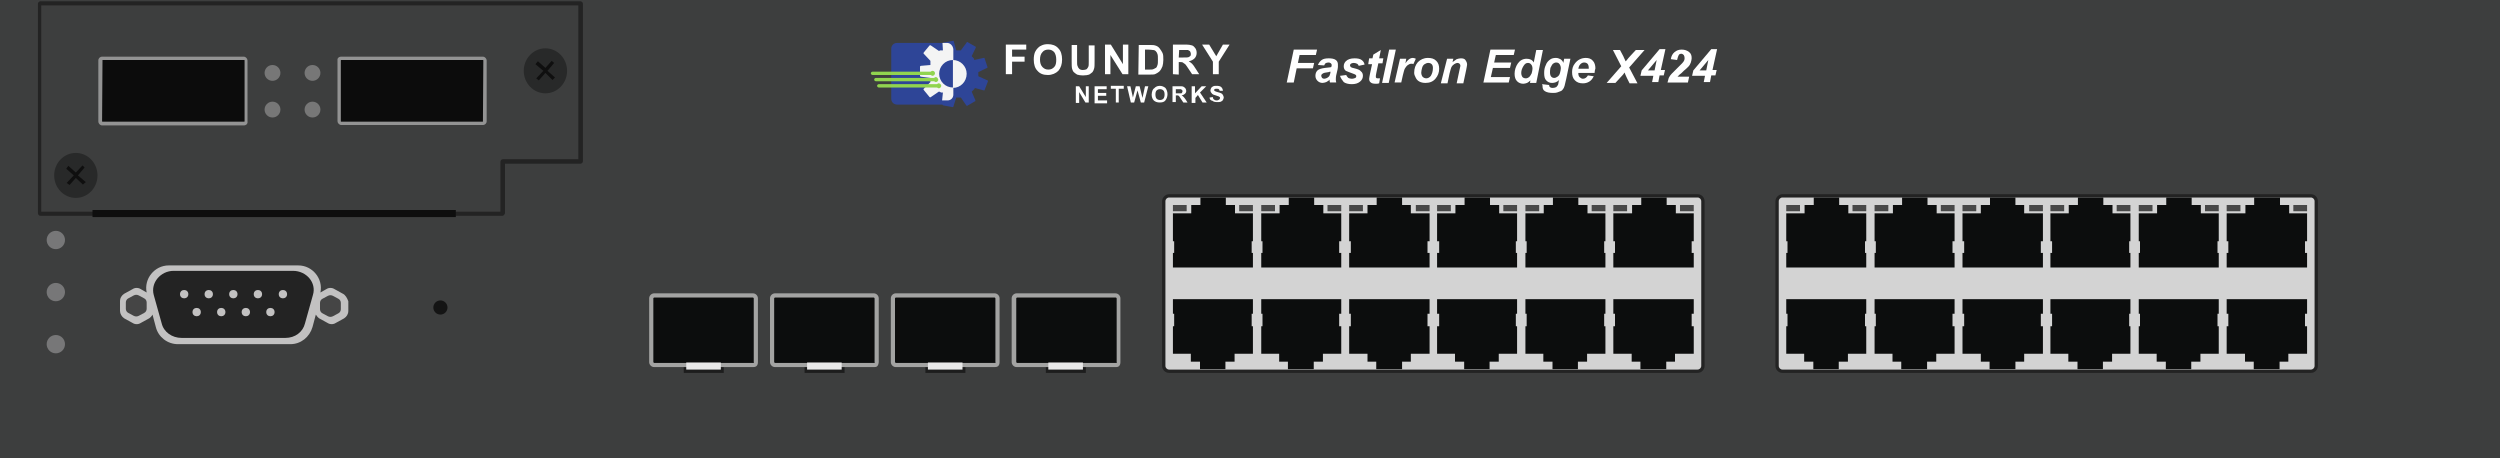 <?xml version="1.0" encoding="utf-8"?>
<!-- Copyright 2022 Virtual Console LLC. All rights reserved. Generator: Adobe Illustrator 26.0.2, SVG Export Plug-In . SVG Version: 6.00 Build 0)  -->
<svg version="1.1" id="Brocade_FESX424_2XG" xmlns="http://www.w3.org/2000/svg" xmlns:xlink="http://www.w3.org/1999/xlink"
	 x="0px" y="0px" viewBox="0 0 600 110" style="enable-background:new 0 0 600 110;" xml:space="preserve">
<!-- Created by Evgenia -->
<style type="text/css">
	.st0{fill:#3D3E3E;}
	.st1{fill:#1D1D1D;}
	.st2{fill:#0C0D0D;}
	.st3{fill:#A3A3A2;}
	.st4{fill:#E9E8E8;}
	.st5{fill:#141414;}
	.st6{fill:#232323;}
	.st7{fill:#282929;}
	.st8{fill:#0F0F0F;}
	.st9{fill:#777778;}
	.st10{fill:#C2C1C1;}
	.st11{fill:#454545;}
	.st12{fill:#D3D3D3;}
	.st13{fill:#484848;}
	.st14{fill:#0E0E0E;}
	.st15{fill:#FFFFFF;}
	.st16{fill:#2E4597;}
	.st17{fill:#F4F4F4;}
	.st18{fill:#91D44F;}
	.st19{fill:#777777;}
	.st20{fill:#0C0C0C;}
	.st21{fill:#939393;}
</style>
<g>
	<rect class="st0" width="600" height="110"/>
	<g>
		<g>
			<rect x="251" y="88" class="st1" width="9.6" height="1.5"/>
			<g>
				<path class="st2" d="M268.5,86.9V71.6c0-0.3-0.3-0.7-0.7-0.7h-23.7c-0.3,0-0.7,0.3-0.7,0.7v15.3c0,0.3,0.3,0.7,0.7,0.7H268
					C268.5,87.6,268.5,87.1,268.5,86.9z"/>
				<path class="st3" d="M267.9,88.1H244c-0.7,0-1.2-0.6-1.2-1.2V71.6c0-0.7,0.6-1.2,1.2-1.2h23.7c0.7,0,1.2,0.6,1.2,1.2v15.3
					C268.9,87.9,268.3,88.1,267.9,88.1z M244.1,71.4c0,0-0.2,0.1-0.2,0.2v15.3c0,0,0.1,0.2,0.2,0.2H268c0.1,0,0-0.1,0-0.2V71.6
					c0,0-0.1-0.2-0.2-0.2H244.1z"/>
			</g>
			<rect x="251.6" y="87" class="st4" width="8.3" height="1.7"/>
		</g>
		<g>
			<rect x="222.1" y="88" class="st1" width="9.6" height="1.5"/>
			<g>
				<path class="st2" d="M239.4,86.9V71.6c0-0.3-0.3-0.7-0.7-0.7H215c-0.3,0-0.7,0.3-0.7,0.7v15.3c0,0.3,0.3,0.7,0.7,0.7h23.9
					C239.4,87.6,239.4,87.1,239.4,86.9z"/>
				<path class="st3" d="M238.8,88.1H215c-0.7,0-1.2-0.6-1.2-1.2V71.6c0-0.7,0.6-1.2,1.2-1.2h23.7c0.7,0,1.2,0.6,1.2,1.2v15.3
					C239.9,87.9,239.3,88.1,238.8,88.1z M215,71.4c0,0-0.2,0.1-0.2,0.2v15.3c0,0,0.1,0.2,0.2,0.2h23.9c0.1,0,0-0.1,0-0.2V71.6
					c0,0-0.1-0.2-0.2-0.2S215,71.4,215,71.4z"/>
			</g>
			<rect x="222.7" y="87" class="st4" width="8.3" height="1.7"/>
		</g>
		<g>
			<rect x="193.1" y="88" class="st1" width="9.6" height="1.5"/>
			<g>
				<path class="st2" d="M210.4,86.9V71.6c0-0.3-0.3-0.7-0.7-0.7H186c-0.3,0-0.7,0.3-0.7,0.7v15.3c0,0.3,0.3,0.7,0.7,0.7h23.9
					C210.4,87.6,210.4,87.1,210.4,86.9z"/>
				<path class="st3" d="M209.9,88.1H186c-0.7,0-1.2-0.6-1.2-1.2V71.6c0-0.7,0.6-1.2,1.2-1.2h23.7c0.7,0,1.2,0.6,1.2,1.2v15.3
					C210.8,87.9,210.4,88.1,209.9,88.1z M186,71.4c0,0-0.2,0.1-0.2,0.2v15.3c0,0,0.1,0.2,0.2,0.2h23.9c0.1,0,0-0.1,0-0.2V71.6
					c0,0-0.1-0.2-0.2-0.2H186z"/>
			</g>
			<rect x="193.7" y="87" class="st4" width="8.3" height="1.7"/>
		</g>
		<g>
			<rect x="164.1" y="88" class="st1" width="9.6" height="1.5"/>
			<g>
				<path class="st2" d="M181.3,86.9V71.6c0-0.3-0.3-0.7-0.7-0.7H157c-0.3,0-0.7,0.3-0.7,0.7v15.3c0,0.3,0.3,0.7,0.7,0.7h23.9
					C181.3,87.6,181.3,87.1,181.3,86.9z"/>
				<path class="st3" d="M180.8,88.1H157c-0.7,0-1.2-0.6-1.2-1.2V71.6c0-0.7,0.6-1.2,1.2-1.2h23.7c0.7,0,1.2,0.6,1.2,1.2v15.3
					C181.9,87.9,181.3,88.1,180.8,88.1z M157,71.4c0,0-0.2,0.1-0.2,0.2v15.3c0,0,0.1,0.2,0.2,0.2h23.9c0.1,0,0-0.1,0-0.2V71.6
					c0,0-0.1-0.2-0.2-0.2S157,71.4,157,71.4z"/>
			</g>
			<rect x="164.7" y="87" class="st4" width="8.3" height="1.7"/>
		</g>
	</g>
	<circle class="st5" cx="105.7" cy="73.8" r="1.7"/>
	<g>
		<g>
			<path class="st6" d="M120.6,51.8H9.7c-0.3,0-0.6-0.3-0.6-0.6V0.9c0-0.3,0.3-0.6,0.6-0.6h129.6c0.3,0,0.6,0.3,0.6,0.6v37.8
				c0,0.3-0.3,0.6-0.6,0.6h-18.1v11.9C121.1,51.5,120.8,51.8,120.6,51.8z M9.9,50.8h110.2v-12c0-0.3,0.3-0.6,0.6-0.6h18.1V1.3H9.9
				V50.8L9.9,50.8z"/>
		</g>
		<g>
			<ellipse class="st7" cx="130.9" cy="17" rx="5.2" ry="5.4"/>
			<polygon class="st8" points="133.2,18.6 131.4,17 133,15.1 132.4,14.6 130.9,16.3 129.1,14.7 128.5,15.4 130.4,17 128.7,18.8 
				129.3,19.3 130.9,17.5 132.6,19.2 			"/>
		</g>
		<g>
			<ellipse class="st7" cx="18.2" cy="42.1" rx="5.2" ry="5.4"/>
			<polygon class="st8" points="20.6,43.7 18.7,42.1 20.3,40.2 19.8,39.7 18.2,41.4 16.4,39.8 15.9,40.5 17.7,42.1 16,43.9 
				16.7,44.4 18.2,42.7 19.9,44.3 			"/>
		</g>
	</g>
	<g>
		<g>
			<ellipse class="st9" cx="13.4" cy="70.1" rx="2.2" ry="2.2"/>
		</g>
		<g>
			<ellipse class="st9" cx="13.4" cy="57.6" rx="2.2" ry="2.2"/>
		</g>
		<g>
			<ellipse class="st9" cx="13.4" cy="82.6" rx="2.2" ry="2.2"/>
		</g>
	</g>
	<g>
		<path class="st10" d="M82.3,70.5l-2-1.1c-0.6-0.4-1.4-0.4-2,0l-1.4,0.8c0.7-3.3-1.9-6.5-5.3-6.5H40.5c-3.4,0-6,3.2-5.3,6.5
			l-1.4-0.8c-0.6-0.4-1.4-0.4-2,0l-2,1.1c-0.6,0.4-1,1-1,1.8v2.3c0,0.7,0.4,1.4,1,1.8l2,1.1c0.6,0.4,1.4,0.4,2,0l2-1.1
			c0.3-0.2,0.6-0.5,0.8-0.9l0.8,3c0.6,2.4,2.8,4.1,5.3,4.1h27c2.5,0,4.6-1.7,5.3-4.1l0.8-3c0.2,0.3,0.4,0.6,0.8,0.9l2,1.1
			c0.6,0.4,1.4,0.4,2,0l2-1.1c0.6-0.4,1-1,1-1.8v-2.3C83.3,71.5,82.9,70.8,82.3,70.5z"/>
		<g>
			<path class="st6" d="M68.5,81.1H43.6c-2.3,0-4.3-1.4-4.8-3.5l-1.9-6.8c-0.8-2.9,1.6-5.8,4.8-5.8h28.6c3.3,0,5.7,2.9,4.8,5.8
				l-1.9,6.8C72.7,79.7,70.8,81.1,68.5,81.1z"/>
			<g>
				<circle class="st10" cx="44.2" cy="70.6" r="1"/>
				<circle class="st10" cx="50.1" cy="70.6" r="1"/>
				<circle class="st10" cx="56" cy="70.6" r="1"/>
				<circle class="st10" cx="61.9" cy="70.6" r="1"/>
				<circle class="st10" cx="67.9" cy="70.6" r="1"/>
			</g>
			<g>
				<circle class="st10" cx="47.2" cy="74.9" r="1"/>
				<circle class="st10" cx="53.1" cy="74.9" r="1"/>
				<circle class="st10" cx="59" cy="74.9" r="1"/>
				<circle class="st10" cx="64.9" cy="74.9" r="1"/>
			</g>
		</g>
		<path class="st11" d="M35.2,74.1v-1.5c0-0.4-0.2-0.8-0.6-1l-1.3-0.7c-0.4-0.2-0.8-0.2-1.2,0l-1.3,0.7c-0.4,0.2-0.6,0.6-0.6,1v1.5
			c0,0.4,0.2,0.8,0.6,1l1.3,0.7c0.4,0.2,0.8,0.2,1.2,0l1.3-0.7C35,74.9,35.2,74.5,35.2,74.1z"/>
		<path class="st11" d="M81.8,74.2v-1.5c0-0.4-0.2-0.8-0.6-1L79.9,71c-0.4-0.2-0.8-0.2-1.2,0l-1.3,0.7c-0.4,0.2-0.6,0.6-0.6,1v1.5
			c0,0.4,0.2,0.8,0.6,1l1.3,0.7c0.4,0.2,0.8,0.2,1.2,0l1.3-0.7C81.6,75,81.8,74.6,81.8,74.2z"/>
	</g>
	<g>
		<g>
			<path class="st12" d="M407.4,89.1H280.5c-0.7,0-1.3-0.6-1.3-1.3V48.3c0-0.7,0.6-1.3,1.3-1.3h126.9c0.7,0,1.3,0.6,1.3,1.3v39.5
				C408.7,88.5,408.1,89.1,407.4,89.1z"/>
			<path class="st6" d="M407.4,89.5H280.6c-1,0-1.7-0.8-1.7-1.7V48.3c0-0.9,0.8-1.7,1.7-1.7h126.8c1,0,1.7,0.8,1.7,1.7v39.5
				C409.1,88.7,408.4,89.5,407.4,89.5z M280.6,47.4c-0.5,0-0.9,0.4-0.9,0.9v39.5c0,0.5,0.4,0.9,0.9,0.9h126.8c0.5,0,0.9-0.4,0.9-0.9
				V48.3c0-0.5-0.4-0.9-0.9-0.9C407.4,47.4,280.6,47.4,280.6,47.4z"/>
		</g>
		<g>
			<g>
				<polygon class="st2" points="406.5,57.9 406.5,57.5 406.5,51.2 402.2,51.2 402.2,49.2 400,49.2 400,47.4 393.9,47.4 393.9,49.2 
					391.7,49.2 391.7,51.2 387.2,51.2 387.2,57.5 387.2,57.9 387.6,57.9 387.6,60.7 387.2,60.7 387.2,64.2 406.5,64.2 406.5,60.7 
					406,60.7 406,57.9 				"/>
				<rect x="387.2" y="49.2" class="st13" width="3.3" height="1.5"/>
				<rect x="403.2" y="49.2" class="st13" width="3.3" height="1.5"/>
			</g>
			<g>
				<polygon class="st2" points="385.3,57.9 385.3,57.5 385.3,51.2 381,51.2 381,49.2 378.8,49.2 378.8,47.4 372.7,47.4 372.7,49.2 
					370.5,49.2 370.5,51.2 366.1,51.2 366.1,57.5 366.1,57.9 366.4,57.9 366.4,60.7 366.1,60.7 366.1,64.2 385.3,64.2 385.3,60.7 
					385,60.7 385,57.9 				"/>
				<rect x="366.1" y="49.2" class="st13" width="3.3" height="1.5"/>
				<rect x="382" y="49.2" class="st13" width="3.3" height="1.5"/>
			</g>
			<g>
				<polygon class="st2" points="364.1,57.9 364.1,57.5 364.1,51.2 359.8,51.2 359.8,49.2 357.6,49.2 357.6,47.4 351.5,47.4 
					351.5,49.2 349.3,49.2 349.3,51.2 344.9,51.2 344.9,57.5 344.9,57.9 345.4,57.9 345.4,60.7 344.9,60.7 344.9,64.2 364.1,64.2 
					364.1,60.7 363.8,60.7 363.8,57.9 				"/>
				<rect x="344.9" y="49.2" class="st13" width="3.3" height="1.5"/>
				<rect x="360.8" y="49.2" class="st13" width="3.3" height="1.5"/>
			</g>
			<g>
				<polygon class="st2" points="343.1,57.9 343.1,57.5 343.1,51.2 338.6,51.2 338.6,49.2 336.5,49.2 336.5,47.4 330.4,47.4 
					330.4,49.2 328.2,49.2 328.2,51.2 323.8,51.2 323.8,57.5 323.8,57.9 324.2,57.9 324.2,60.7 323.8,60.7 323.8,64.2 343.1,64.2 
					343.1,60.7 342.6,60.7 342.6,57.9 				"/>
				<rect x="323.8" y="49.2" class="st13" width="3.3" height="1.5"/>
				<rect x="339.8" y="49.2" class="st13" width="3.3" height="1.5"/>
			</g>
			<g>
				<polygon class="st2" points="321.9,57.9 321.9,57.5 321.9,51.2 317.6,51.2 317.6,49.2 315.4,49.2 315.4,47.4 309.3,47.4 
					309.3,49.2 307.1,49.2 307.1,51.2 302.7,51.2 302.7,57.5 302.7,57.9 303,57.9 303,60.7 302.7,60.7 302.7,64.2 321.9,64.2 
					321.9,60.7 321.4,60.7 321.4,57.9 				"/>
				<rect x="302.7" y="49.2" class="st13" width="3.3" height="1.5"/>
				<rect x="318.6" y="49.2" class="st13" width="3.3" height="1.5"/>
			</g>
			<g>
				<polygon class="st2" points="300.7,57.9 300.7,57.5 300.7,51.2 296.4,51.2 296.4,49.2 294.2,49.2 294.2,47.4 288.1,47.4 
					288.1,49.2 285.9,49.2 285.9,51.2 281.5,51.2 281.5,57.5 281.5,57.9 281.8,57.9 281.8,60.7 281.5,60.7 281.5,64.2 300.7,64.2 
					300.7,60.7 300.4,60.7 300.4,57.9 				"/>
				<rect x="281.5" y="49.2" class="st13" width="3.3" height="1.5"/>
				<rect x="297.4" y="49.2" class="st13" width="3.3" height="1.5"/>
			</g>
		</g>
		<g>
			<g>
				<polygon class="st2" points="281.5,78.3 281.5,78.5 281.5,84.9 285.8,84.9 285.8,86.8 288,86.8 288,88.6 294.1,88.6 294.1,86.8 
					296.3,86.8 296.3,84.9 300.7,84.9 300.7,78.5 300.7,78.3 300.4,78.3 300.4,75.3 300.7,75.3 300.7,71.8 281.5,71.8 281.5,75.3 
					281.8,75.3 281.8,78.3 				"/>
			</g>
			<g>
				<polygon class="st2" points="302.7,78.3 302.7,78.5 302.7,84.9 307,84.9 307,86.8 309.1,86.8 309.1,88.6 315.3,88.6 315.3,86.8 
					317.5,86.8 317.5,84.9 321.9,84.9 321.9,78.5 321.9,78.3 321.4,78.3 321.4,75.3 321.9,75.3 321.9,71.8 302.7,71.8 302.7,75.3 
					303,75.3 303,78.3 				"/>
			</g>
			<g>
				<polygon class="st2" points="323.8,78.3 323.8,78.5 323.8,84.9 328.2,84.9 328.2,86.8 330.3,86.8 330.3,88.6 336.5,88.6 
					336.5,86.8 338.6,86.8 338.6,84.9 343.1,84.9 343.1,78.5 343.1,78.3 342.6,78.3 342.6,75.3 343.1,75.3 343.1,71.8 323.8,71.8 
					323.8,75.3 324.2,75.3 324.2,78.3 				"/>
			</g>
			<g>
				<polygon class="st2" points="344.9,78.3 344.9,78.5 344.9,84.9 349.2,84.9 349.2,86.8 351.4,86.8 351.4,88.6 357.5,88.6 
					357.5,86.8 359.7,86.8 359.7,84.9 364.1,84.9 364.1,78.5 364.1,78.3 363.8,78.3 363.8,75.3 364.1,75.3 364.1,71.8 344.9,71.8 
					344.9,75.3 345.4,75.3 345.4,78.3 				"/>
			</g>
			<g>
				<polygon class="st2" points="366.1,78.3 366.1,78.5 366.1,84.9 370.4,84.9 370.4,86.8 372.6,86.8 372.6,88.6 378.7,88.6 
					378.7,86.8 380.9,86.8 380.9,84.9 385.3,84.9 385.3,78.5 385.3,78.3 385,78.3 385,75.3 385.3,75.3 385.3,71.8 366.1,71.8 
					366.1,75.3 366.4,75.3 366.4,78.3 				"/>
			</g>
			<g>
				<polygon class="st2" points="387.2,78.3 387.2,78.5 387.2,84.9 391.6,84.9 391.6,86.8 393.7,86.8 393.7,88.6 399.9,88.6 
					399.9,86.8 402,86.8 402,84.9 406.5,84.9 406.5,78.5 406.5,78.3 406,78.3 406,75.3 406.5,75.3 406.5,71.8 387.2,71.8 
					387.2,75.3 387.6,75.3 387.6,78.3 				"/>
			</g>
		</g>
	</g>
	<g>
		<g>
			<path class="st12" d="M554.6,89.1H427.7c-0.7,0-1.3-0.6-1.3-1.3V48.3c0-0.7,0.6-1.3,1.3-1.3h126.9c0.7,0,1.3,0.6,1.3,1.3v39.5
				C555.9,88.5,555.3,89.1,554.6,89.1z"/>
			<path class="st6" d="M554.6,89.5H427.8c-1,0-1.7-0.8-1.7-1.7V48.3c0-0.9,0.8-1.7,1.7-1.7h126.8c1,0,1.7,0.8,1.7,1.7v39.5
				C556.3,88.7,555.6,89.5,554.6,89.5z M427.8,47.4c-0.5,0-0.9,0.4-0.9,0.9v39.5c0,0.5,0.4,0.9,0.9,0.9h126.8c0.5,0,0.9-0.4,0.9-0.9
				V48.3c0-0.5-0.4-0.9-0.9-0.9C554.6,47.4,427.8,47.4,427.8,47.4z"/>
		</g>
		<g>
			<g>
				<polygon class="st2" points="553.7,57.9 553.7,57.5 553.7,51.2 549.4,51.2 549.4,49.2 547.2,49.2 547.2,47.4 541,47.4 541,49.2 
					538.9,49.2 538.9,51.2 534.4,51.2 534.4,57.5 534.4,57.9 534.8,57.9 534.8,60.7 534.4,60.7 534.4,64.2 553.7,64.2 553.7,60.7 
					553.2,60.7 553.2,57.9 				"/>
				<rect x="534.4" y="49.2" class="st13" width="3.3" height="1.5"/>
				<rect x="550.4" y="49.2" class="st13" width="3.3" height="1.5"/>
			</g>
			<g>
				<polygon class="st2" points="532.5,57.9 532.5,57.5 532.5,51.2 528.2,51.2 528.2,49.2 526,49.2 526,47.4 519.9,47.4 519.9,49.2 
					517.7,49.2 517.7,51.2 513.3,51.2 513.3,57.5 513.3,57.9 513.6,57.9 513.6,60.7 513.3,60.7 513.3,64.2 532.5,64.2 532.5,60.7 
					532.2,60.7 532.2,57.9 				"/>
				<rect x="513.3" y="49.2" class="st13" width="3.3" height="1.5"/>
				<rect x="529.2" y="49.2" class="st13" width="3.3" height="1.5"/>
			</g>
			<g>
				<polygon class="st2" points="511.3,57.9 511.3,57.5 511.3,51.2 507,51.2 507,49.2 504.8,49.2 504.8,47.4 498.7,47.4 498.7,49.2 
					496.5,49.2 496.5,51.2 492.1,51.2 492.1,57.5 492.1,57.9 492.5,57.9 492.5,60.7 492.1,60.7 492.1,64.2 511.3,64.2 511.3,60.7 
					511,60.7 511,57.9 				"/>
				<rect x="492.1" y="49.2" class="st13" width="3.3" height="1.5"/>
				<rect x="508" y="49.2" class="st13" width="3.3" height="1.5"/>
			</g>
			<g>
				<polygon class="st2" points="490.3,57.9 490.3,57.5 490.3,51.2 485.8,51.2 485.8,49.2 483.7,49.2 483.7,47.4 477.6,47.4 
					477.6,49.2 475.4,49.2 475.4,51.2 471,51.2 471,57.5 471,57.9 471.4,57.9 471.4,60.7 471,60.7 471,64.2 490.3,64.2 490.3,60.7 
					489.8,60.7 489.8,57.9 				"/>
				<rect x="471" y="49.2" class="st13" width="3.3" height="1.5"/>
				<rect x="487" y="49.2" class="st13" width="3.3" height="1.5"/>
			</g>
			<g>
				<polygon class="st2" points="469.1,57.9 469.1,57.5 469.1,51.2 464.8,51.2 464.8,49.2 462.6,49.2 462.6,47.4 456.5,47.4 
					456.5,49.2 454.3,49.2 454.3,51.2 449.9,51.2 449.9,57.5 449.9,57.9 450.2,57.9 450.2,60.7 449.9,60.7 449.9,64.2 469.1,64.2 
					469.1,60.7 468.6,60.7 468.6,57.9 				"/>
				<rect x="449.9" y="49.2" class="st13" width="3.3" height="1.5"/>
				<rect x="465.8" y="49.2" class="st13" width="3.3" height="1.5"/>
			</g>
			<g>
				<polygon class="st2" points="447.9,57.9 447.9,57.5 447.9,51.2 443.6,51.2 443.6,49.2 441.4,49.2 441.4,47.4 435.3,47.4 
					435.3,49.2 433.1,49.2 433.1,51.2 428.7,51.2 428.7,57.5 428.7,57.9 429,57.9 429,60.7 428.7,60.7 428.7,64.2 447.9,64.2 
					447.9,60.7 447.6,60.7 447.6,57.9 				"/>
				<rect x="428.7" y="49.2" class="st13" width="3.3" height="1.5"/>
				<rect x="444.6" y="49.2" class="st13" width="3.3" height="1.5"/>
			</g>
		</g>
		<g>
			<g>
				<polygon class="st2" points="428.7,78.3 428.7,78.5 428.7,84.9 433,84.9 433,86.8 435.2,86.8 435.2,88.6 441.3,88.6 441.3,86.8 
					443.5,86.8 443.5,84.9 447.9,84.9 447.9,78.5 447.9,78.3 447.6,78.3 447.6,75.3 447.9,75.3 447.9,71.8 428.7,71.8 428.7,75.3 
					429,75.3 429,78.3 				"/>
			</g>
			<g>
				<polygon class="st2" points="449.9,78.3 449.9,78.5 449.9,84.9 454.2,84.9 454.2,86.8 456.3,86.8 456.3,88.6 462.5,88.6 
					462.5,86.8 464.7,86.8 464.7,84.9 469.1,84.9 469.1,78.5 469.1,78.3 468.6,78.3 468.6,75.3 469.1,75.3 469.1,71.8 449.9,71.8 
					449.9,75.3 450.2,75.3 450.2,78.3 				"/>
			</g>
			<g>
				<polygon class="st2" points="471,78.3 471,78.5 471,84.9 475.4,84.9 475.4,86.8 477.5,86.8 477.5,88.6 483.7,88.6 483.7,86.8 
					485.8,86.8 485.8,84.9 490.3,84.9 490.3,78.5 490.3,78.3 489.8,78.3 489.8,75.3 490.3,75.3 490.3,71.8 471,71.8 471,75.3 
					471.4,75.3 471.4,78.3 				"/>
			</g>
			<g>
				<polygon class="st2" points="492.1,78.3 492.1,78.5 492.1,84.9 496.4,84.9 496.4,86.8 498.6,86.8 498.6,88.6 504.7,88.6 
					504.7,86.8 506.9,86.8 506.9,84.9 511.3,84.9 511.3,78.5 511.3,78.3 511,78.3 511,75.3 511.3,75.3 511.3,71.8 492.1,71.8 
					492.1,75.3 492.5,75.3 492.5,78.3 				"/>
			</g>
			<g>
				<polygon class="st2" points="513.3,78.3 513.3,78.5 513.3,84.9 517.6,84.9 517.6,86.8 519.8,86.8 519.8,88.6 525.9,88.6 
					525.9,86.8 528.1,86.8 528.1,84.9 532.5,84.9 532.5,78.5 532.5,78.3 532.2,78.3 532.2,75.3 532.5,75.3 532.5,71.8 513.3,71.8 
					513.3,75.3 513.6,75.3 513.6,78.3 				"/>
			</g>
			<g>
				<polygon class="st2" points="534.4,78.3 534.4,78.5 534.4,84.9 538.8,84.9 538.8,86.8 540.9,86.8 540.9,88.6 547.1,88.6 
					547.1,86.8 549.2,86.8 549.2,84.9 553.7,84.9 553.7,78.5 553.7,78.3 553.2,78.3 553.2,75.3 553.7,75.3 553.7,71.8 534.4,71.8 
					534.4,75.3 534.8,75.3 534.8,78.3 				"/>
			</g>
		</g>
	</g>
	<rect x="22.2" y="50.4" class="st14" width="87.2" height="1.7"/>
	<g>
		<path class="st15" d="M308.8,19.9l1.7-8h5.6l-0.3,1.3h-3.9l-0.4,1.9h3.9l-0.3,1.3h-3.9l-0.7,3.4h-1.7L308.8,19.9L308.8,19.9z"/>
		<path class="st15" d="M317.8,15.7l-1.5-0.1c0.2-0.5,0.5-0.9,0.9-1.2s1-0.4,1.7-0.4s1.3,0.1,1.7,0.4c0.4,0.3,0.5,0.7,0.5,1.1
			c0,0.2,0,0.4,0,0.6s-0.1,0.7-0.3,1.5c-0.2,0.7-0.2,1.2-0.2,1.4c0,0.2,0,0.5,0.1,0.8h-1.5c-0.1-0.2-0.1-0.4-0.1-0.7
			c-0.2,0.3-0.5,0.4-0.8,0.6c-0.3,0.1-0.6,0.2-0.9,0.2c-0.5,0-0.9-0.2-1.2-0.5c-0.3-0.3-0.5-0.7-0.5-1.2c0-0.6,0.2-1,0.5-1.3
			s1-0.5,1.8-0.6c0.7-0.1,1.2-0.1,1.5-0.2c0.1-0.2,0.1-0.4,0.1-0.5c0-0.2-0.1-0.3-0.2-0.4c-0.1-0.1-0.3-0.2-0.6-0.2
			c-0.3,0-0.5,0.1-0.7,0.2C318,15.3,317.9,15.5,317.8,15.7z M319.3,17.2c-0.1,0-0.2,0-0.4,0.1c-0.8,0.1-1.3,0.2-1.5,0.4
			c-0.2,0.1-0.3,0.3-0.3,0.5s0.1,0.3,0.2,0.5c0.1,0.1,0.3,0.2,0.5,0.2s0.5-0.1,0.7-0.2s0.4-0.3,0.5-0.4s0.2-0.5,0.3-0.8L319.3,17.2z
			"/>
		<path class="st15" d="M321.6,18.2l1.5-0.2c0.1,0.3,0.3,0.5,0.5,0.7c0.2,0.1,0.5,0.2,0.8,0.2c0.4,0,0.6-0.1,0.9-0.2
			c0.1-0.1,0.2-0.2,0.2-0.4c0-0.1,0-0.2-0.1-0.3c-0.1-0.1-0.3-0.2-0.6-0.3c-0.9-0.3-1.5-0.6-1.8-0.7c-0.4-0.3-0.5-0.7-0.5-1.1
			c0-0.5,0.2-0.9,0.5-1.2c0.5-0.5,1.2-0.7,2.1-0.7c0.7,0,1.3,0.1,1.7,0.4c0.4,0.3,0.6,0.6,0.7,1.1l-1.4,0.3
			c-0.1-0.2-0.2-0.4-0.4-0.5c-0.2-0.1-0.5-0.2-0.8-0.2s-0.6,0.1-0.7,0.2c-0.1,0.1-0.2,0.2-0.2,0.4c0,0.1,0.1,0.3,0.2,0.4
			s0.4,0.2,0.9,0.3c0.8,0.2,1.3,0.4,1.5,0.7c0.4,0.3,0.5,0.7,0.5,1.1c0,0.5-0.2,1-0.7,1.4s-1.1,0.6-2,0.6c-0.8,0-1.5-0.2-1.9-0.5
			C322.1,19.2,321.8,18.8,321.6,18.2z"/>
		<path class="st15" d="M328.4,15.2l0.2-1.2h0.8l0.2-0.9l1.8-1.1l-0.4,2h1l-0.2,1.2h-1l-0.5,2.4c-0.1,0.4-0.1,0.7-0.1,0.8
			c0,0.1,0,0.2,0.1,0.3c0.1,0.1,0.2,0.1,0.4,0.1c0.1,0,0.2,0,0.5,0L331,20c-0.3,0.1-0.5,0.1-0.8,0.1c-0.6,0-1-0.1-1.2-0.3
			c-0.3-0.2-0.4-0.5-0.4-0.9c0-0.2,0.1-0.6,0.2-1.2l0.5-2.3h-0.9L328.4,15.2L328.4,15.2z"/>
		<path class="st15" d="M331.7,19.9l1.7-8h1.6l-1.7,8H331.7z"/>
		<path class="st15" d="M336,14.1h1.5l-0.2,1.1c0.5-0.8,1.1-1.3,1.8-1.3c0.2,0,0.5,0.1,0.7,0.2l-0.6,1.3c-0.1-0.1-0.3-0.1-0.5-0.1
			c-0.3,0-0.5,0.1-0.8,0.3s-0.5,0.5-0.7,0.8s-0.3,0.9-0.5,1.6l-0.4,1.8h-1.6L336,14.1z"/>
		<path class="st15" d="M339.4,17.5c0-1.1,0.3-1.9,0.9-2.6c0.6-0.6,1.4-1,2.4-1c0.9,0,1.5,0.2,2,0.7s0.7,1.1,0.7,1.9
			c0,0.9-0.3,1.7-0.9,2.4c-0.6,0.7-1.4,1-2.4,1c-0.5,0-1-0.1-1.4-0.3s-0.7-0.5-0.9-0.9S339.4,17.9,339.4,17.5z M343.9,16.3
			c0-0.4-0.1-0.7-0.3-0.9c-0.2-0.2-0.5-0.3-0.8-0.3s-0.6,0.1-0.9,0.3s-0.5,0.5-0.6,0.9s-0.2,0.8-0.2,1.1c0,0.4,0.1,0.7,0.3,1
			c0.2,0.2,0.5,0.4,0.9,0.4s0.8-0.2,1.1-0.6C343.7,17.7,343.9,17.1,343.9,16.3z"/>
		<path class="st15" d="M347.3,14.1h1.5l-0.2,0.8c0.4-0.3,0.7-0.5,1-0.7c0.3-0.1,0.7-0.2,1-0.2c0.5,0,0.9,0.1,1.1,0.4
			s0.4,0.6,0.4,1.1c0,0.2-0.1,0.6-0.2,1.2l-0.7,3.3h-1.6l0.7-3.3c0.1-0.5,0.2-0.8,0.2-0.9c0-0.2-0.1-0.4-0.2-0.5s-0.3-0.2-0.5-0.2
			s-0.5,0.1-0.8,0.3s-0.5,0.4-0.7,0.8c-0.1,0.2-0.2,0.7-0.4,1.4l-0.5,2.4h-1.6L347.3,14.1z"/>
		<path class="st15" d="M356,19.9l1.7-8h5.9l-0.3,1.3H359l-0.4,1.8h4.1l-0.3,1.3h-4.1l-0.5,2.2h4.6l-0.3,1.3H356V19.9z"/>
		<path class="st15" d="M368.7,19.9h-1.5l0.1-0.6c-0.3,0.3-0.6,0.5-0.8,0.6c-0.3,0.1-0.6,0.2-0.9,0.2c-0.6,0-1.1-0.2-1.5-0.6
			s-0.6-1-0.6-1.8c0-0.9,0.3-1.8,0.8-2.5s1.2-1.1,2.1-1.1c0.8,0,1.4,0.3,1.7,0.9l0.6-3h1.6L368.7,19.9z M365.1,17.5
			c0,0.4,0.1,0.7,0.3,1c0.2,0.2,0.5,0.3,0.8,0.3s0.5-0.1,0.8-0.3c0.2-0.2,0.4-0.5,0.6-0.9c0.1-0.4,0.2-0.8,0.2-1.1
			c0-0.4-0.1-0.8-0.3-1c-0.2-0.3-0.5-0.4-0.8-0.4c-0.5,0-0.8,0.3-1.1,0.8C365.3,16.4,365.1,16.9,365.1,17.5z"/>
		<path class="st15" d="M370.1,20.2l1.7,0.2c0,0.2,0,0.3,0.1,0.4s0.1,0.2,0.3,0.2c0.1,0.1,0.3,0.1,0.5,0.1c0.3,0,0.6-0.1,0.8-0.2
			c0.1-0.1,0.3-0.3,0.4-0.5c0.1-0.1,0.1-0.5,0.2-0.9l0.1-0.3c-0.5,0.5-1.1,0.7-1.7,0.7s-1-0.2-1.4-0.6s-0.5-1-0.5-1.8
			c0-0.7,0.1-1.3,0.4-1.9c0.2-0.6,0.6-1,1-1.3s0.9-0.4,1.4-0.4c0.4,0,0.7,0.1,1.1,0.3c0.3,0.2,0.6,0.5,0.7,0.9l0.2-1h1.5l-1,4.8
			c-0.2,0.8-0.3,1.3-0.4,1.7c-0.1,0.3-0.2,0.6-0.4,0.8c-0.1,0.2-0.3,0.4-0.6,0.5c-0.2,0.1-0.5,0.2-0.8,0.3c-0.3,0.1-0.6,0.1-1,0.1
			c-0.8,0-1.4-0.1-1.9-0.4s-0.6-0.7-0.6-1.4C370.1,20.3,370.1,20.2,370.1,20.2z M372,17.4c0,0.4,0.1,0.8,0.3,1s0.4,0.3,0.7,0.3
			c0.3,0,0.5-0.1,0.8-0.3c0.3-0.2,0.5-0.5,0.6-0.9s0.2-0.8,0.2-1.1c0-0.4-0.1-0.7-0.3-1s-0.5-0.4-0.8-0.4s-0.5,0.1-0.8,0.3
			c-0.2,0.2-0.4,0.6-0.6,1C372,16.8,372,17.1,372,17.4z"/>
		<path class="st15" d="M382.7,17.5h-3.9c0,0.1,0,0.1,0,0.1c0,0.4,0.1,0.7,0.3,0.9c0.2,0.2,0.5,0.4,0.8,0.4c0.5,0,0.9-0.3,1.2-0.8
			l1.4,0.2c-0.3,0.6-0.6,1-1.1,1.3s-1,0.4-1.5,0.4c-0.8,0-1.4-0.2-1.9-0.7s-0.7-1.1-0.7-2c0-0.8,0.2-1.5,0.7-2.1
			c0.6-0.8,1.5-1.3,2.6-1.3c0.7,0,1.3,0.2,1.7,0.7c0.4,0.4,0.6,1.1,0.6,1.8C382.8,16.8,382.7,17.1,382.7,17.5z M381.3,16.5
			c0-0.1,0-0.1,0-0.2c0-0.4-0.1-0.8-0.3-1c-0.2-0.2-0.5-0.3-0.8-0.3s-0.6,0.1-0.9,0.4s-0.4,0.6-0.5,1.1
			C378.8,16.5,381.3,16.5,381.3,16.5z"/>
		<path class="st15" d="M387.7,19.9h-2.1l3.5-4l-2-3.9h1.7l0.8,1.5c0,0.1,0.2,0.4,0.5,1.1c0,0,0,0.1,0.1,0.1c0.4-0.5,0.8-1,1.1-1.3
			l1.3-1.4h2.1l-3.7,4.2l2,3.8h-1.9l-0.6-1.2c-0.3-0.6-0.5-1.1-0.6-1.4c-0.1,0.2-0.5,0.7-1.1,1.3L387.7,19.9z"/>
		<path class="st15" d="M396.8,18.2h-3.1l0.3-1.3l4.3-5.1h1.4l-1.1,5h1l-0.3,1.3h-1l-0.3,1.6h-1.5L396.8,18.2z M397.1,16.9l0.5-2.5
			l-2.1,2.5H397.1z"/>
		<path class="st15" d="M402.5,14.4l-1.5-0.2c0.1-0.7,0.4-1.3,0.9-1.7s1-0.6,1.7-0.6s1.3,0.2,1.8,0.6s0.6,0.9,0.6,1.5
			c0,0.3-0.1,0.6-0.2,1c-0.1,0.3-0.3,0.7-0.6,1c-0.2,0.2-0.6,0.6-1.1,1c-0.5,0.5-0.8,0.8-1,0.9c-0.2,0.2-0.3,0.3-0.5,0.5h2.8
			l-0.3,1.4h-4.9c0.1-0.4,0.2-0.8,0.3-1.1c0.2-0.4,0.4-0.7,0.7-1c0.3-0.3,0.8-0.8,1.5-1.5c0.5-0.5,0.9-0.9,1-1
			c0.3-0.3,0.4-0.5,0.5-0.7s0.1-0.4,0.1-0.6c0-0.3-0.1-0.5-0.2-0.7c-0.2-0.2-0.4-0.3-0.6-0.3s-0.5,0.1-0.6,0.3
			S402.6,13.9,402.5,14.4z"/>
		<path class="st15" d="M409.2,18.2h-3.1l0.3-1.3l4.3-5.1h1.4l-1.1,5h1l-0.3,1.3h-1l-0.3,1.6h-1.5L409.2,18.2z M409.5,16.9l0.5-2.5
			l-2.1,2.5H409.5z"/>
	</g>
	<g>
		<g>
			<g>
				<g>
					<path class="st15" d="M241.4,17.8v-7.1h4.9v1.2h-3.4v1.7h3v1.2h-3v3H241.4z"/>
					<path class="st15" d="M248.1,14.3c0-0.7,0.1-1.3,0.3-1.8c0.2-0.4,0.4-0.7,0.7-1s0.6-0.5,0.9-0.6c0.4-0.2,0.9-0.3,1.5-0.3
						c1,0,1.9,0.3,2.5,1c0.6,0.6,0.9,1.5,0.9,2.7c0,1.1-0.3,2-0.9,2.7c-0.6,0.6-1.5,1-2.5,1c-1.1,0-1.9-0.3-2.5-1
						C248.4,16.4,248.1,15.5,248.1,14.3z M249.6,14.3c0,0.8,0.2,1.4,0.6,1.8c0.4,0.4,0.8,0.6,1.4,0.6s1-0.2,1.4-0.6s0.5-1,0.5-1.8
						s-0.2-1.4-0.5-1.8c-0.4-0.4-0.8-0.6-1.4-0.6c-0.6,0-1.1,0.2-1.4,0.6C249.8,12.9,249.6,13.5,249.6,14.3z"/>
					<path class="st15" d="M257.1,10.8h1.4v3.8c0,0.6,0,1,0.1,1.2c0.1,0.3,0.2,0.5,0.4,0.7c0.2,0.2,0.5,0.3,0.9,0.3s0.7-0.1,0.9-0.2
						c0.2-0.2,0.3-0.4,0.4-0.6s0.1-0.6,0.1-1.2v-3.9h1.4v3.7c0,0.8,0,1.5-0.1,1.8c-0.1,0.4-0.2,0.6-0.4,0.9
						c-0.2,0.2-0.5,0.4-0.8,0.6c-0.3,0.1-0.8,0.2-1.4,0.2c-0.7,0-1.2-0.1-1.5-0.2c-0.3-0.2-0.6-0.4-0.8-0.6s-0.3-0.5-0.4-0.8
						c-0.1-0.4-0.1-1-0.1-1.8v-3.9C257.2,10.8,257.1,10.8,257.1,10.8z"/>
					<path class="st15" d="M265.2,17.8v-7.1h1.4l2.9,4.7v-4.7h1.3v7.1h-1.4l-2.9-4.6v4.6H265.2z"/>
					<path class="st15" d="M273.3,10.8h2.6c0.6,0,1,0,1.3,0.1c0.4,0.1,0.8,0.3,1.1,0.7s0.5,0.7,0.7,1.1s0.2,1,0.2,1.7
						c0,0.6-0.1,1.1-0.2,1.5c-0.2,0.5-0.4,0.9-0.8,1.3c-0.2,0.2-0.6,0.4-1,0.6c-0.3,0.1-0.7,0.1-1.3,0.1h-2.7L273.3,10.8L273.3,10.8
						z M274.8,12v4.7h1.1c0.4,0,0.7,0,0.9-0.1c0.2-0.1,0.4-0.2,0.6-0.3c0.2-0.1,0.3-0.4,0.4-0.7s0.1-0.7,0.1-1.3s0-1-0.1-1.3
						s-0.2-0.5-0.4-0.7S277,12,276.7,12c-0.2,0-0.6-0.1-1.2-0.1h-0.7V12z"/>
					<path class="st15" d="M281.5,17.8v-7.1h3c0.8,0,1.3,0.1,1.6,0.2c0.3,0.1,0.6,0.4,0.8,0.7c0.2,0.3,0.3,0.7,0.3,1.1
						c0,0.5-0.2,1-0.5,1.3s-0.8,0.6-1.4,0.7c0.3,0.2,0.6,0.4,0.8,0.6c0.2,0.2,0.5,0.6,0.8,1.1l0.9,1.4h-1.7l-1-1.5
						c-0.4-0.6-0.6-0.9-0.8-1s-0.3-0.2-0.4-0.3c-0.2-0.1-0.4-0.1-0.7-0.1h-0.3v3L281.5,17.8L281.5,17.8z M282.9,13.8h1.1
						c0.7,0,1.1,0,1.3-0.1c0.2-0.1,0.3-0.2,0.4-0.3s0.1-0.3,0.1-0.5s-0.1-0.4-0.2-0.6c-0.1-0.1-0.3-0.2-0.5-0.3c-0.1,0-0.5,0-1,0
						H283L282.9,13.8L282.9,13.8z"/>
					<path class="st15" d="M291.1,17.8v-3l-2.6-4.1h1.7l1.7,2.8l1.6-2.8h1.6l-2.6,4.1v3H291.1z"/>
				</g>
				<g>
					<path class="st15" d="M258.2,24.6v-3.9h0.8l1.6,2.6v-2.6h0.7v3.9h-0.8l-1.5-2.5v2.6h-0.8L258.2,24.6L258.2,24.6z"/>
					<path class="st15" d="M262.7,24.6v-3.9h2.9v0.7h-2.1v0.9h2V23h-2v1.1h2.2v0.7h-3V24.6z"/>
					<path class="st15" d="M267.8,24.6v-3.3h-1.2v-0.7h3.1v0.7h-1.2v3.3H267.8z"/>
					<path class="st15" d="M271.4,24.6l-0.9-3.9h0.8l0.6,2.7l0.7-2.7h0.9l0.7,2.8l0.6-2.8h0.8l-1,3.9h-0.8l-0.8-2.9l-0.8,2.9H271.4z
						"/>
					<path class="st15" d="M276.4,22.7c0-0.4,0.1-0.7,0.2-1c0.1-0.2,0.2-0.4,0.4-0.5c0.2-0.2,0.3-0.3,0.5-0.4s0.5-0.2,0.8-0.2
						c0.6,0,1,0.2,1.4,0.5c0.3,0.4,0.5,0.9,0.5,1.5s-0.2,1.1-0.5,1.5s-0.8,0.5-1.4,0.5s-1.1-0.2-1.4-0.5S276.4,23.3,276.4,22.7z
						 M277.3,22.7c0,0.4,0.1,0.8,0.3,1c0.2,0.2,0.5,0.3,0.8,0.3s0.6-0.1,0.8-0.3c0.2-0.2,0.3-0.6,0.3-1c0-0.5-0.1-0.8-0.3-1
						s-0.5-0.3-0.8-0.3s-0.6,0.1-0.8,0.3S277.3,22.2,277.3,22.7z"/>
					<path class="st15" d="M281.4,24.6v-3.9h1.7c0.4,0,0.7,0,0.9,0.1c0.2,0.1,0.3,0.2,0.5,0.4c0.1,0.2,0.2,0.4,0.2,0.6
						c0,0.3-0.1,0.5-0.3,0.7c-0.2,0.2-0.4,0.3-0.8,0.4c0.2,0.1,0.3,0.2,0.4,0.3s0.3,0.3,0.5,0.6l0.5,0.8h-1l-0.6-0.9
						c-0.2-0.3-0.3-0.5-0.4-0.6s-0.2-0.1-0.2-0.2c-0.1,0-0.2,0-0.4,0h-0.2v1.6h-0.8L281.4,24.6L281.4,24.6z M282.2,22.4h0.6
						c0.4,0,0.6,0,0.7,0s0.2-0.1,0.2-0.2c0.1-0.1,0.1-0.2,0.1-0.3c0-0.1,0-0.2-0.1-0.3c-0.1-0.1-0.2-0.1-0.3-0.2c-0.1,0-0.3,0-0.6,0
						h-0.6L282.2,22.4L282.2,22.4z"/>
					<path class="st15" d="M286,24.6v-3.9h0.8v1.7l1.6-1.7h1.1l-1.5,1.5l1.6,2.4h-1l-1.1-1.8l-0.6,0.7v1.2H286V24.6z"/>
					<path class="st15" d="M290.3,23.4l0.8-0.1c0,0.3,0.1,0.5,0.3,0.6c0.1,0.1,0.3,0.2,0.6,0.2c0.3,0,0.4-0.1,0.6-0.2
						c0.1-0.1,0.2-0.2,0.2-0.4c0-0.1,0-0.2-0.1-0.2c-0.1-0.1-0.1-0.1-0.3-0.2c-0.1,0-0.3-0.1-0.6-0.2c-0.4-0.1-0.7-0.2-0.9-0.4
						c-0.2-0.2-0.4-0.5-0.4-0.8c0-0.2,0.1-0.4,0.2-0.6s0.3-0.3,0.5-0.4s0.5-0.1,0.8-0.1c0.5,0,0.9,0.1,1.1,0.3s0.4,0.5,0.4,0.9h-0.8
						c0-0.2-0.1-0.3-0.2-0.4s-0.3-0.1-0.5-0.1s-0.4,0-0.5,0.1s-0.1,0.1-0.1,0.2s0,0.2,0.1,0.2c0.1,0.1,0.3,0.2,0.7,0.3
						c0.4,0.1,0.7,0.2,0.9,0.3c0.2,0.1,0.3,0.2,0.4,0.4c0.1,0.2,0.2,0.4,0.2,0.6s-0.1,0.4-0.2,0.6s-0.3,0.3-0.5,0.4
						s-0.5,0.1-0.9,0.1c-0.5,0-0.9-0.1-1.1-0.3C290.5,24.1,290.3,23.8,290.3,23.4z"/>
				</g>
			</g>
		</g>
		<g>
			<path class="st16" d="M227.3,25.1h-12c-0.8,0-1.4-0.6-1.4-1.4v-12c0-0.8,0.6-1.4,1.4-1.4h12c0.8,0,1.4,0.6,1.4,1.4v12
				C228.7,24.5,228.1,25.1,227.3,25.1z"/>
			<g>
				<path class="st16" d="M234.8,18.3L234.8,18.3c0-0.1,0-0.1,0-0.1v-0.1V18l0,0l0,0l0,0v-0.1v-0.1l0,0l0,0l0,0v-0.1v-0.1
					c0,0,0,0,0-0.1c0,0,0,0,0-0.1c0,0,0,0,0-0.1l2.1-1c0.1,0,0.1-0.1,0.1-0.2l-0.7-2.1c0-0.1-0.1-0.1-0.2-0.1l-2.3,0.5l0,0
					c0,0,0,0,0-0.1c0,0,0,0,0-0.1c0,0,0-0.1-0.1-0.1c0,0,0,0,0-0.1l0,0l0,0l0,0l0,0l0,0c0,0,0,0-0.1-0.1c0,0,0,0-0.1-0.1l0,0l0,0
					l0,0c0,0,0,0-0.1-0.1c0,0,0,0-0.1-0.1c0,0,0,0-0.1-0.1l0,0l0,0l1-2.1c0-0.1,0-0.2-0.1-0.2l-1.9-1.1c-0.1,0-0.2,0-0.2,0.1
					l-1.4,1.9l0,0c0,0,0,0-0.1,0c0,0,0,0-0.1,0h-0.1h-0.1l0,0l0,0l0,0h-0.1H230l0,0l0,0l0,0h-0.1h-0.1c0,0,0,0-0.1,0c0,0,0,0-0.1,0
					c0,0,0,0-0.1,0l-0.6-2.2c0-0.1-0.1-0.2-0.2-0.1l-2.2,0.4c-0.1,0-0.2,0.1-0.2,0.2l0.1,2.3l0,0c0,0,0,0-0.1,0c0,0,0,0-0.1,0h-0.1
					c0,0,0,0-0.1,0l0,0l0,0l0,0h-0.1h-0.1l0,0l0,0l0,0c0,0,0,0-0.1,0c0,0-0.1,0-0.1,0.1c0,0,0,0-0.1,0c0,0,0,0-0.1,0l0,0l-1.9-1.3
					c-0.1-0.1-0.2,0-0.3,0l-1.4,1.7c-0.1,0.1-0.1,0.2,0,0.3l1.6,1.7l0,0c0,0,0,0,0,0.1c0,0,0,0,0,0.1v0.1v0.1l0,0l0,0l0,0v0.1v0.1
					l0,0l0,0l0,0l0,0l0,0v0.1V16c0,0,0,0,0,0.1c0,0,0,0,0,0.1l0,0l-2.3,0.2c-0.1,0-0.2,0.1-0.2,0.2v2.2c0,0.1,0.1,0.2,0.2,0.2
					l2.3,0.3l0,0c0,0,0,0,0,0.1c0,0,0,0,0,0.1v0.1v0.1l0,0l0,0l0,0v0.1v0.1l0,0l0,0l0,0V20v0.1c0,0,0,0,0,0.1c0,0,0,0,0,0.1l0,0
					l-1.6,1.6c-0.1,0.1-0.1,0.2,0,0.3l1.4,1.7c0.1,0.1,0.2,0.1,0.3,0l1.9-1.3l0,0c0,0,0,0,0.1,0c0,0,0,0,0.1,0c0,0,0,0,0.1,0.1
					c0,0,0,0,0.1,0l0,0l0,0l0,0c0,0,0.1,0,0.1,0.1h0.1l0,0l0,0l0,0l0,0l0,0c0,0,0,0,0.1,0h0.1c0,0,0,0,0.1,0c0,0,0,0,0.1,0l0,0
					l-0.2,2.3c0,0.1,0.1,0.2,0.2,0.2l2.2,0.4c0.1,0,0.2,0,0.2-0.1l0.7-2.2c0,0,0,0,0.1,0c0,0,0,0,0.1,0c0,0,0,0,0.1,0h0.1h0.1l0,0
					l0,0l0,0l0,0l0,0h0.1h0.1l0,0l0,0l0,0l0,0l0,0h0.1h0.1c0,0,0,0,0.1,0c0,0,0,0,0.1,0l0,0l1.3,1.9c0.1,0.1,0.2,0.1,0.2,0.1
					l1.9-1.1c0.1,0,0.1-0.2,0.1-0.2l-0.9-2.1l0,0l0,0c0,0,0,0,0.1-0.1c0,0,0,0,0.1-0.1c0,0,0,0,0.1-0.1l0,0l0,0l0,0c0,0,0,0,0.1-0.1
					c0,0,0,0,0.1-0.1l0,0l0,0l0,0c0,0,0,0,0.1-0.1c0,0,0,0,0.1-0.1c0,0,0,0,0-0.1c0,0,0,0,0-0.1l0,0l2.2,0.6c0.1,0,0.2,0,0.2-0.1
					l0.8-2.1c0-0.1,0-0.2-0.1-0.2L234.8,18.3L234.8,18.3z"/>
				<path class="st17" d="M227.3,10.3h-1.1l0.1,1.8l0,0c0,0,0,0-0.1,0c0,0,0,0-0.1,0H226c0,0,0,0-0.1,0l0,0l0,0l0,0h-0.1h-0.1l0,0
					l0,0l0,0c0,0,0,0-0.1,0c0,0-0.1,0-0.1,0.1c0,0,0,0-0.1,0c0,0,0,0-0.1,0l0,0l-1.9-1.3c-0.1-0.1-0.2,0-0.3,0l-1.4,1.7
					c-0.1,0.1-0.1,0.2,0,0.3l1.6,1.7l0,0c0,0,0,0,0,0.1c0,0,0,0,0,0.1v0.1V15l0,0l0,0l0,0v0.1v0.1l0,0l0,0l0,0l0,0l0,0v0.1v0.1
					c0,0,0,0,0,0.1c0,0,0,0,0,0.1l0,0l-2.3,0.2c-0.1,0-0.2,0.1-0.2,0.2v2.2c0,0.1,0.1,0.2,0.2,0.2l2.3,0.3l0,0c0,0,0,0,0,0.1
					c0,0,0,0,0,0.1V19v0.1l0,0l0,0l0,0v0.1v0.1l0,0l0,0l0,0v0.1v0.1c0,0,0,0,0,0.1c0,0,0,0,0,0.1l0,0l-1.6,1.6
					c-0.1,0.1-0.1,0.2,0,0.3l1.4,1.7c0.1,0.1,0.2,0.1,0.3,0l1.9-1.3l0,0c0,0,0,0,0.1,0c0,0,0,0,0.1,0c0,0,0,0,0.1,0.1c0,0,0,0,0.1,0
					l0,0l0,0l0,0c0,0,0.1,0,0.1,0.1h0.1l0,0l0,0l0,0l0,0l0,0c0,0,0,0,0.1,0h0.1c0,0,0,0,0.1,0c0,0,0,0,0.1,0l0,0l-0.2,1.9h1.3
					c0.8,0,1.4-0.6,1.4-1.4V11.8C228.7,11,228.1,10.3,227.3,10.3z"/>
			</g>
			<g>
				<circle class="st16" cx="228.7" cy="17.7" r="3.3"/>
				<path class="st17" d="M232,17.7c0-1.8-1.5-3.3-3.3-3.3v6.7C230.5,21.1,232,19.6,232,17.7z"/>
			</g>
			<path class="st18" d="M225.3,20c-0.2,0-0.3,0.1-0.4,0.2h-14c-0.2,0-0.4,0.2-0.4,0.4s0.2,0.4,0.4,0.4h14c0.1,0.1,0.3,0.2,0.4,0.2
				c0.3,0,0.6-0.3,0.6-0.6C225.9,20.3,225.6,20,225.3,20z"/>
			<path class="st18" d="M224.6,18.5c-0.2,0-0.3,0.1-0.4,0.2h-14c-0.2,0-0.4,0.2-0.4,0.4s0.2,0.4,0.4,0.4h14
				c0.1,0.1,0.3,0.2,0.4,0.2c0.3,0,0.6-0.3,0.6-0.6C225.1,18.8,224.9,18.5,224.6,18.5z"/>
			<path class="st18" d="M223.8,17c-0.2,0-0.3,0.1-0.4,0.2h-14c-0.2,0-0.4,0.2-0.4,0.4s0.2,0.4,0.4,0.4h14c0.1,0.1,0.3,0.2,0.4,0.2
				c0.3,0,0.6-0.3,0.6-0.6C224.4,17.2,224.1,17,223.8,17z"/>
		</g>
	</g>
	<g>
		<g>
			<g>
				<g>
					<g>
						<ellipse class="st19" cx="65.4" cy="17.5" rx="1.9" ry="1.9"/>
					</g>
					<g>
						<ellipse class="st19" cx="65.4" cy="26.3" rx="1.9" ry="1.9"/>
					</g>
				</g>
				<g>
					<path class="st20" d="M58.5,29.7h-34c-0.2,0-0.5-0.2-0.5-0.5V14.5c0-0.2,0.2-0.5,0.5-0.5h34c0.2,0,0.5,0.2,0.5,0.5v14.6
						C59.1,29.4,58.9,29.7,58.5,29.7z"/>
					<path class="st21" d="M58.5,30.1h-34c-0.5,0-0.9-0.5-0.9-0.9V14.5c0-0.5,0.4-0.9,0.9-0.9h34c0.5,0,0.9,0.5,0.9,0.9v14.6
						C59.5,29.7,59.1,30.1,58.5,30.1z M24.6,14.4C24.6,14.4,24.4,14.4,24.6,14.4l-0.1,14.7c0,0,0,0.1,0.1,0.1h34c0,0,0.1,0,0.1-0.1
						V14.5c0,0,0-0.1-0.1-0.1H24.6z"/>
				</g>
			</g>
		</g>
		<g>
			<g>
				<g>
					<g>
						<ellipse class="st19" cx="75" cy="26.3" rx="1.9" ry="1.9"/>
					</g>
					<g>
						<ellipse class="st19" cx="75" cy="17.5" rx="1.9" ry="1.9"/>
					</g>
				</g>
				<g>
					<path class="st20" d="M81.9,14h34c0.2,0,0.5,0.2,0.5,0.5v14.6c0,0.2-0.2,0.5-0.5,0.5h-34c-0.2,0-0.5-0.2-0.5-0.5V14.5
						C81.3,14.3,81.5,14,81.9,14z"/>
					<path class="st21" d="M81.9,13.6h34c0.5,0,0.9,0.5,0.9,0.9v14.6c0,0.5-0.4,0.9-0.9,0.9h-34c-0.5,0-0.9-0.5-0.9-0.9V14.5
						C80.9,14,81.3,13.6,81.9,13.6z M115.9,29.2C115.9,29.2,116,29.2,115.9,29.2l0.1-14.7c0,0,0-0.1-0.1-0.1h-34c0,0-0.1,0-0.1,0.1
						v14.6c0,0,0,0.1,0.1,0.1C81.9,29.2,115.9,29.2,115.9,29.2z"/>
				</g>
			</g>
		</g>
	</g>
</g>
</svg>
